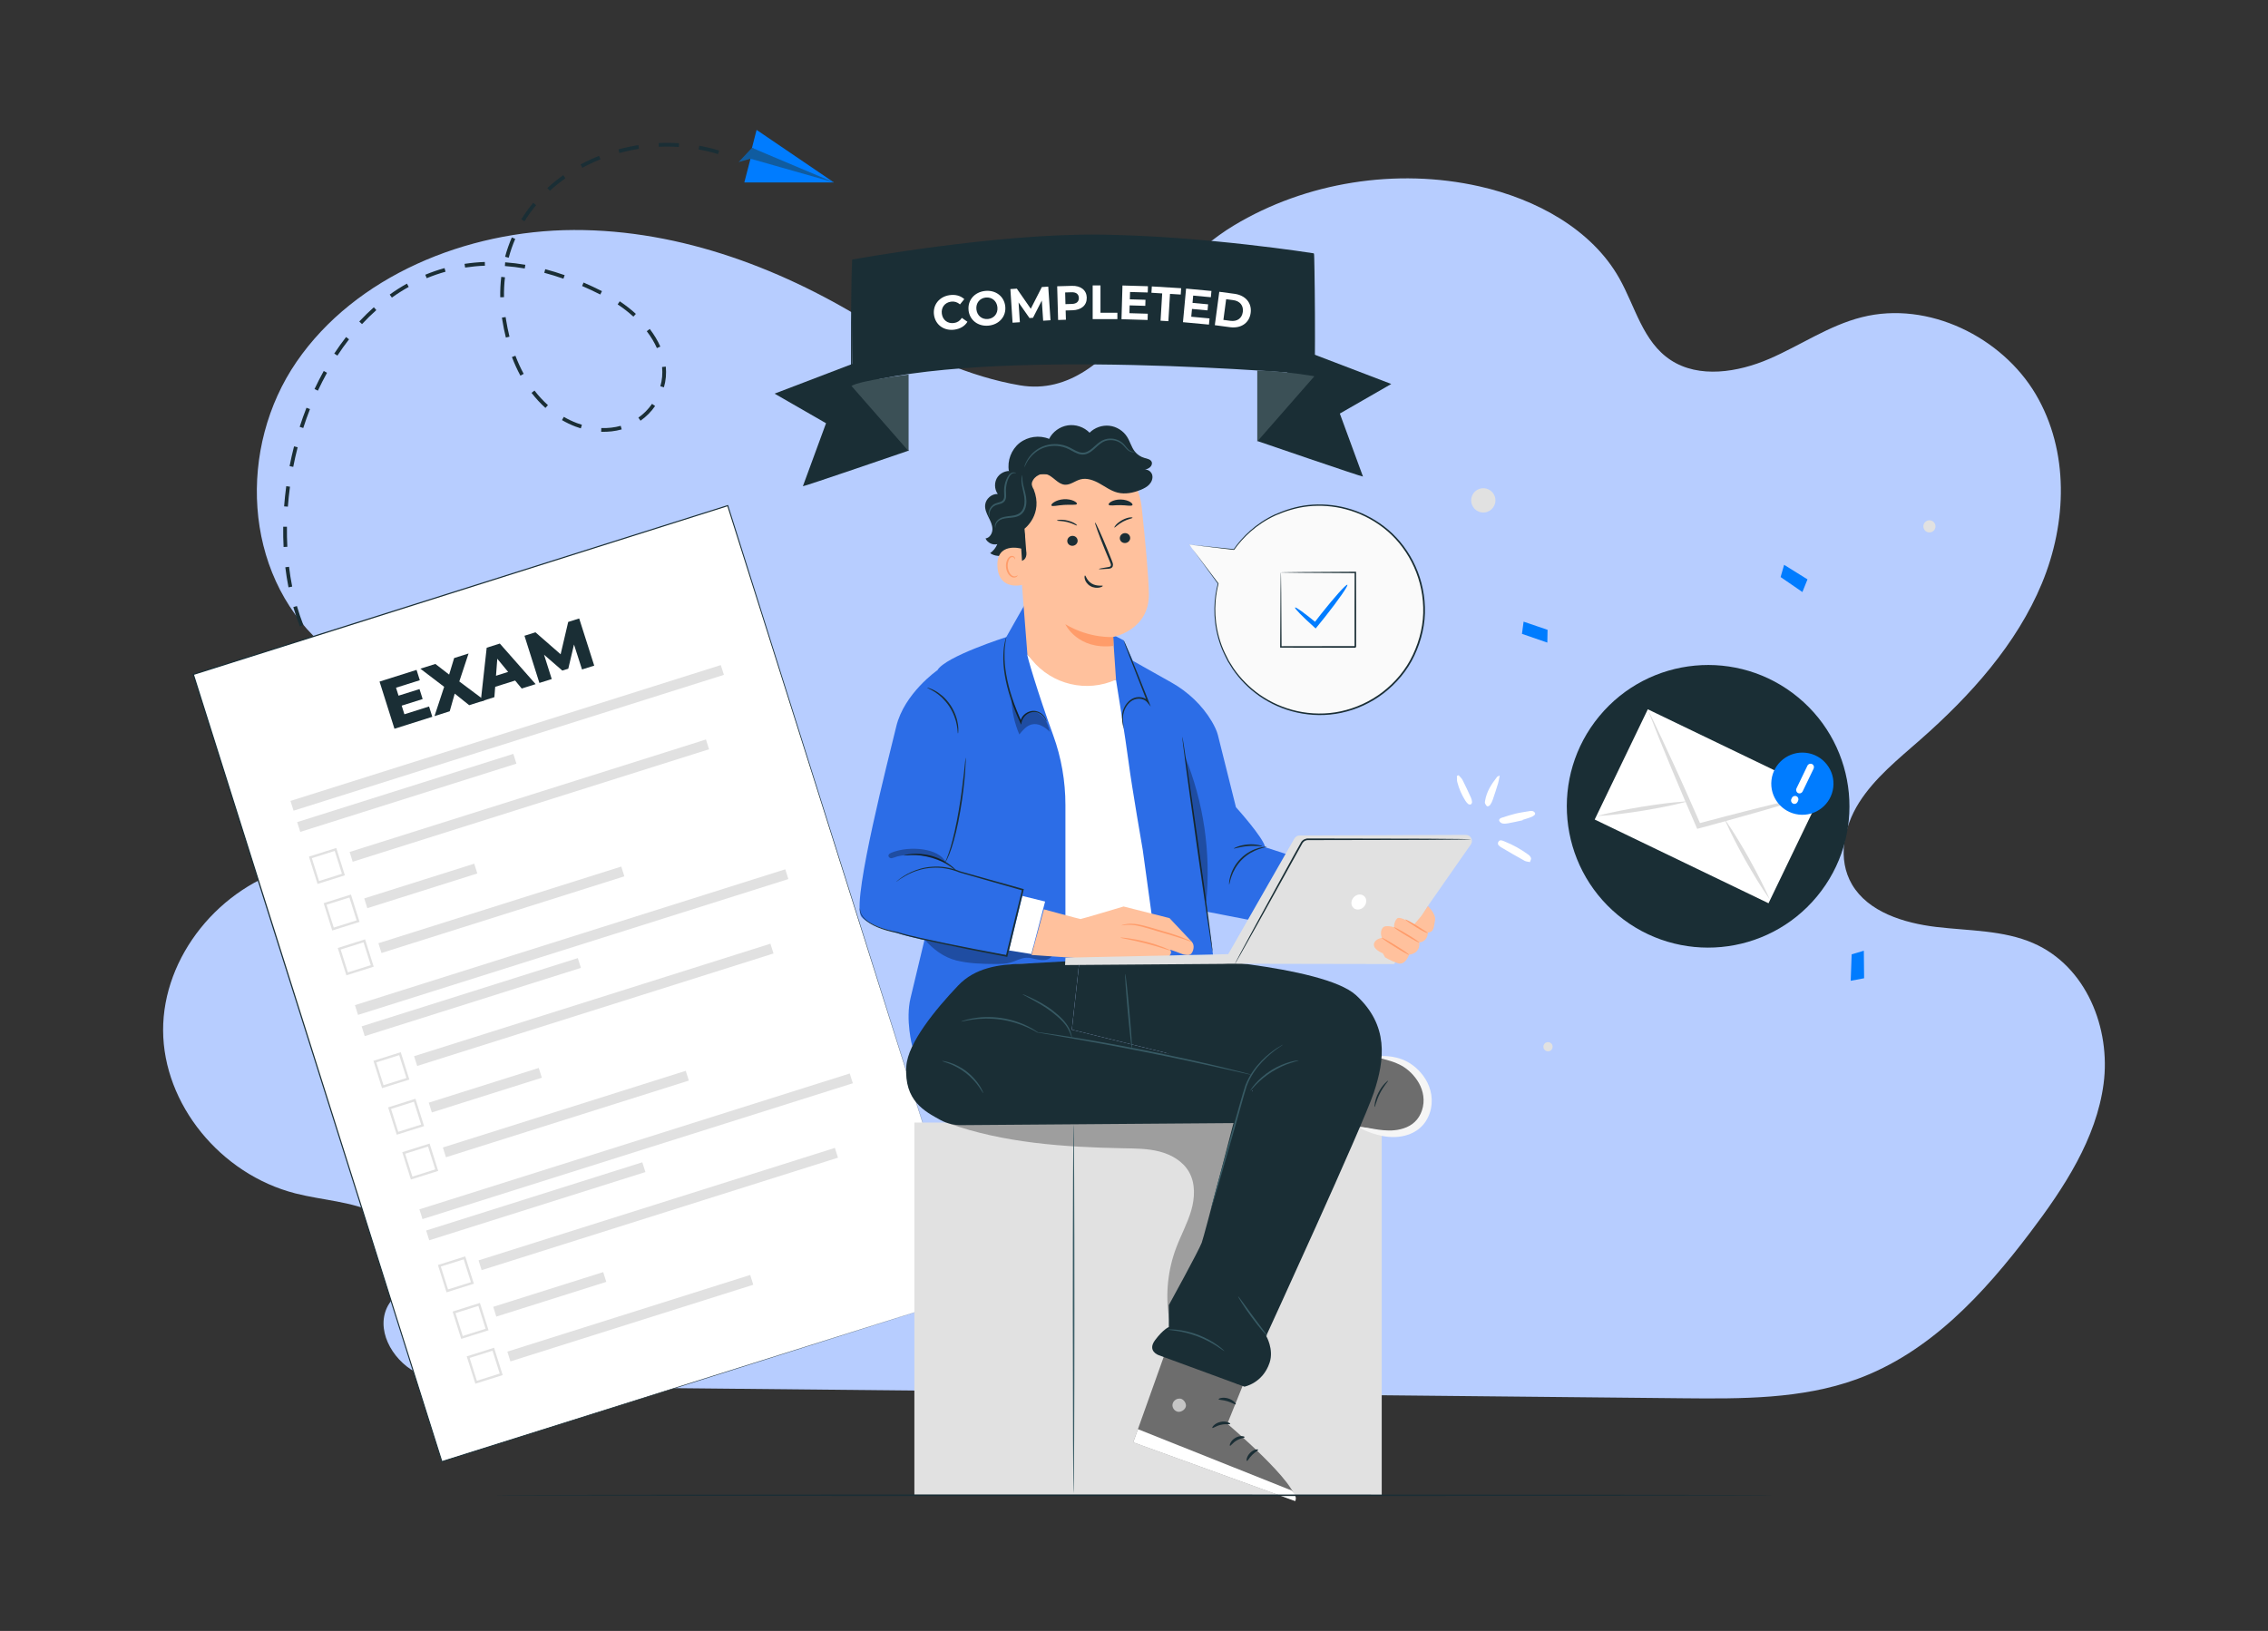 <?xml version="1.0" encoding="UTF-8"?>
<svg id="Layer_1" data-name="Layer 1" xmlns="http://www.w3.org/2000/svg" xmlns:xlink="http://www.w3.org/1999/xlink" viewBox="0 0 584 420">
  <rect x="0" y="0" width="584" height="420" fill="#333333" stroke="none"/>
  <defs>
    <style>
      .cls-1 {
        fill: #fff;
      }

      .cls-2 {
        fill: #fafafa;
      }

      .cls-3 {
        opacity: .6;
      }

      .cls-4 {
        fill: #f5f5f5;
      }

      .cls-5 {
        fill: #3b5056;
      }

      .cls-6 {
        fill: #2c6de7;
      }

      .cls-7 {
        fill: #e1e1e1;
      }

      .cls-8 {
        fill: #007cff;
      }

      .cls-9 {
        opacity: .3;
      }

      .cls-10 {
        fill: #ffc19d;
      }

      .cls-11 {
        fill: #105ca0;
      }

      .cls-12 {
        fill: #ff9c6a;
      }

      .cls-13 {
        fill: #375a64;
      }

      .cls-14 {
        fill: #dcdcdc;
      }

      .cls-15 {
        fill: url(#linear-gradient);
      }

      .cls-16 {
        fill: #6d6d6d;
      }

      .cls-17 {
        fill: #1a2e35;
      }
    </style>
    <linearGradient id="linear-gradient" x1="-519.97" y1="-2207.91" x2="-149.82" y2="-1723.09" gradientTransform="translate(564 -1668) scale(1 -1)" gradientUnits="userSpaceOnUse">
      <stop offset="0" stop-color="#b7cdff"/>
      <stop offset="1" stop-color="#b7cdff"/>
    </linearGradient>
  </defs>
  <path class="cls-15" d="m523.59,242.89c-7.73-3.37-16.57-3.18-25.01-4.18-8.44-1.01-17.55-3.89-21.69-10.93-3.8-6.46-2.2-14.75,1.81-21.09,4.01-6.34,10.09-11.21,15.81-16.24,12.99-11.43,24.79-24.6,31.27-40.22,6.48-15.63,7.06-34.06-1.6-48.72-8.66-14.65-27.61-24.15-44.75-19.83-8.54,2.15-15.85,7.29-23.89,10.75s-18.05,5.07-25.32.31c-7.21-4.72-9.14-13.78-13.27-21.1-7.09-12.58-21.36-20.36-36.01-23.65-21.36-4.81-44.72-1.09-63.24,10.08-10.36,6.25-17.69,15.46-25.25,24.88-7.63,9.51-17.06,18.44-29.81,16.28-12.73-2.15-26.26-8.13-37.24-15.1-23.04-14.63-49.92-25-77.67-24.9-27.74.11-56.24,11.92-71.37,33.94-15.13,22.01-13.81,54.25,6.24,72.4,7.14,6.46,16.11,10.94,23,17.65,6.88,6.71,11.45,17.07,7,25.43-6.21,11.67-23.52,11.04-36.82,14.52-19.3,5.06-33.84,23.21-33.78,42.17.06,18.96,14.72,37.03,34.05,41.98,6.96,1.78,14.45,2.04,20.88,5.14,6.43,3.09,11.48,10.57,8.31,16.7-1.33,2.56-3.84,4.42-5.26,6.93-3.41,6.02.76,13.86,7,17.28,6.25,3.42,13.82,3.58,21.03,3.65,101.76,1.02,203.53,2.04,305.29,3.06,15.1.15,30.62.23,44.72-4.88,18.92-6.86,32.88-22.16,44.69-37.74,8.8-11.6,17.09-24.22,18.96-38.39,1.86-14.17-4.39-30.21-18.09-36.18Z"/>
  <g>
    <g>
      <path class="cls-17" d="m170.96,99.73c.5-1.72.66-3.51.48-5.32l-.96.1c.17,1.69.02,3.36-.44,4.96l.93.27Zm-2.27,4.82l-.79-.55c-.96,1.39-2.15,2.59-3.52,3.55l.55.79c1.47-1.03,2.74-2.3,3.76-3.79Zm1.35-15.29c-.68-1.54-1.6-3.07-2.73-4.55l-.77.58c1.08,1.42,1.96,2.88,2.61,4.35l.88-.39Zm-9.95,21.33l-.26-.93c-1.59.44-3.27.63-5,.57l-.03.96c1.83.06,3.6-.14,5.29-.61Zm24.81-70.9l.28-.92c-1.66-.51-3.38-.92-5.11-1.24l-.17.95c1.69.31,3.37.71,5,1.21Zm-21.17,41.14c-1.27-1.16-2.67-2.25-4.15-3.24l-.53.8c1.45.96,2.81,2.02,4.04,3.15l.65-.71Zm-14.17,29.48l.28-.92c-.44-.13-.88-.29-1.32-.45-1.13-.43-2.25-.96-3.33-1.59l-.49.83c1.12.65,2.29,1.21,3.47,1.66.46.17.92.33,1.38.47Zm25.23-72.46l.06-.96c-1.74-.11-3.5-.13-5.25-.05l.04.96c1.71-.08,3.44-.06,5.14.05Zm-19.78,37.13c-1.58-.8-3.17-1.54-4.74-2.22l-.38.89c1.54.66,3.12,1.4,4.68,2.19l.43-.86Zm-13.92,29.35c-1.23-1.11-2.4-2.38-3.46-3.75l-.76.59c1.1,1.42,2.3,2.73,3.58,3.88l.65-.72Zm23.44-66.01l-.15-.95c-1.73.27-3.45.65-5.13,1.11l.25.93c1.65-.45,3.34-.82,5.03-1.08Zm-55.79,147.09l.05-.96c-1.74-.1-3.45-.31-5.09-.62l-.18.95c1.68.33,3.44.54,5.22.64Zm36.34-113.64l.32-.91c-1.67-.59-3.35-1.1-5-1.54l-.25.93c1.62.43,3.28.94,4.93,1.52Zm-10.23,24.51c-.79-1.46-1.51-3.03-2.13-4.67l-.9.34c.64,1.68,1.37,3.29,2.18,4.78l.85-.46Zm19.77-55.25l-.36-.9c-1.63.65-3.23,1.4-4.76,2.22l.46.85c1.5-.81,3.06-1.54,4.66-2.18Zm-56.18,142.34l.33-.91c-.18-.06-.36-.13-.54-.2-1.42-.54-2.8-1.18-4.11-1.91l-.47.84c1.35.75,2.78,1.41,4.24,1.97.18.07.37.14.56.21Zm32.75-96.67c-.35-1.41-.65-2.89-.89-4.4-.03-.22-.07-.43-.1-.65l-.95.14c.03.22.07.44.1.66.24,1.53.55,3.04.91,4.48l.94-.23Zm14.4-40.79l-.56-.79c-1.44,1.02-2.82,2.13-4.09,3.3l.65.71c1.25-1.14,2.59-2.23,4-3.22Zm-10.47,23.23l.16-.95c-1.74-.3-3.49-.51-5.2-.64l-.07.96c1.68.12,3.39.33,5.11.63Zm-5.34,7.39c-.03-1.73.05-3.45.25-5.12l-.96-.11c-.2,1.72-.29,3.48-.26,5.25l.96-.02Zm8.27-23.69l-.74-.62c-1.13,1.35-2.16,2.79-3.08,4.26l.82.51c.89-1.44,1.9-2.84,3-4.15Zm-48.19,124.67c-1.32-1.04-2.58-2.21-3.75-3.48l-.71.65c1.2,1.3,2.5,2.51,3.86,3.58l.6-.76Zm41.13-111.14c.44-1.65,1.01-3.28,1.68-4.84l-.88-.38c-.69,1.6-1.28,3.28-1.73,4.97l.93.25Zm-6.12,2.05l-.03-.96c-1.76.06-3.52.23-5.22.49l.15.95c1.67-.25,3.39-.42,5.11-.48Zm-41.97,101.61c-.95-1.37-1.84-2.85-2.65-4.4l-.85.45c.83,1.58,1.74,3.09,2.71,4.5l.79-.55Zm31.83-100.06l-.26-.93c-1.68.47-3.35,1.04-4.96,1.71l.37.89c1.58-.65,3.21-1.22,4.85-1.67Zm-36.62,90.98c-.61-1.56-1.17-3.2-1.65-4.88l-.93.27c.49,1.71,1.06,3.38,1.68,4.97l.9-.35Zm27.14-87.07l-.47-.84c-1.51.84-3,1.79-4.43,2.82l.56.78c1.4-1.01,2.86-1.93,4.34-2.76Zm-30.01,77.18c-.33-1.65-.6-3.37-.81-5.1l-.96.12c.21,1.75.49,3.49.82,5.17l.95-.19Zm-1.25-10.25c-.09-1.7-.12-3.44-.1-5.17h-.96c-.02,1.74,0,3.5.1,5.22l.96-.05Zm22.91-60.96l-.64-.72c-1.28,1.14-2.54,2.37-3.75,3.67l.71.66c1.18-1.27,2.42-2.48,3.68-3.6Zm-22.77,50.63c.13-1.71.31-3.44.54-5.15l-.96-.13c-.23,1.73-.42,3.48-.55,5.2l.96.07Zm15.75-43.1l-.76-.59c-1.05,1.35-2.08,2.79-3.05,4.26l.81.53c.95-1.45,1.96-2.87,3-4.2Zm-14.37,32.85c.33-1.69.71-3.39,1.14-5.05l-.93-.24c-.43,1.68-.82,3.39-1.15,5.1l.95.19Zm8.7-24.23l-.84-.47c-.83,1.5-1.63,3.07-2.38,4.66l.87.41c.74-1.57,1.53-3.12,2.35-4.6Zm-6.12,14.22c.53-1.65,1.11-3.28,1.73-4.87l-.9-.35c-.63,1.61-1.22,3.26-1.75,4.92l.92.3Z"/>
      <path class="cls-17" d="m116.73,185.15l-.11-.96c-.86.1-1.72.18-2.57.24l.06.96c.86-.06,1.74-.14,2.62-.24Z"/>
    </g>
    <g>
      <path class="cls-11" d="m205.31,41.97l9.42,5.01s-9.86-1.18-10.1-1.21c-.24-.03-11.38-4.9-11.38-4.9l-3.06.87,3.44-3.67,11.68,3.9Z"/>
      <polygon class="cls-8" points="193.63 38.07 194.82 33.45 214.73 46.98 193.63 38.07"/>
      <polygon class="cls-8" points="191.66 46.98 193.25 40.87 214.73 46.98 191.66 46.98"/>
    </g>
  </g>
  <g>
    <g>
      <rect class="cls-1" x="78.43" y="147" width="144.32" height="212.58" transform="translate(-69.28 57.1) rotate(-17.52)"/>
      <path class="cls-17" d="m251.41,332.92c-.39-1.22-26.33-83.2-64.15-202.67l.18.09c-41.88,13.23-88.53,27.96-137.6,43.47h-.02s.1-.19.1-.19c24.08,76.29,46.31,146.72,63.98,202.73l-.16-.08c83.83-26.39,136.68-43.03,137.66-43.34-.98.31-53.8,17.04-137.59,43.58l-.12.04-.04-.12c-17.69-56-39.94-126.42-64.04-202.71l-.05-.15.15-.05h.02c49.08-15.5,95.73-30.22,137.61-43.44l.14-.04.04.14c37.65,119.52,63.49,201.54,63.87,202.76Z"/>
    </g>
    <g>
      <g>
        <rect class="cls-7" x="72.51" y="188.68" width="116.2" height="2.64" transform="translate(-51.15 48.15) rotate(-17.52)"/>
        <rect class="cls-7" x="75.58" y="202.85" width="58.37" height="2.64" transform="translate(-56.62 41.02) rotate(-17.52)"/>
        <rect class="cls-7" x="88.2" y="204.84" width="96.22" height="2.64" transform="translate(-55.75 50.61) rotate(-17.52)"/>
        <rect class="cls-7" x="93.52" y="226.81" width="29.7" height="2.64" transform="translate(-63.67 43.22) rotate(-17.52)"/>
        <path class="cls-7" d="m81.77,227.63l-2.22-7.04,7.04-2.22,2.22,7.04-7.04,2.22Zm-1.47-6.64l1.86,5.89,5.89-1.86-1.86-5.89-5.89,1.86Z"/>
        <path class="cls-7" d="m85.55,239.62l-2.22-7.04,7.04-2.22,2.22,7.04-7.04,2.22Zm-1.47-6.64l1.86,5.89,5.89-1.86-1.86-5.89-5.89,1.86Z"/>
        <rect class="cls-7" x="96.33" y="232.95" width="65.58" height="2.64" transform="translate(-64.55 49.75) rotate(-17.52)"/>
        <path class="cls-7" d="m89.19,251.16l-2.22-7.04,7.04-2.22,2.22,7.04-7.04,2.22Zm-1.47-6.64l1.86,5.89,5.89-1.86-1.86-5.89-5.89,1.86Z"/>
      </g>
      <g>
        <rect class="cls-7" x="89.12" y="241.27" width="116.2" height="2.64" transform="translate(-66.22 55.59) rotate(-17.52)"/>
        <rect class="cls-7" x="92.18" y="255.44" width="58.37" height="2.64" transform="translate(-71.68 48.46) rotate(-17.52)"/>
        <rect class="cls-7" x="104.81" y="257.43" width="96.22" height="2.64" transform="translate(-70.82 58.05) rotate(-17.52)"/>
        <rect class="cls-7" x="110.13" y="279.41" width="29.7" height="2.64" transform="translate(-78.73 50.66) rotate(-17.52)"/>
        <path class="cls-7" d="m98.37,280.22l-2.22-7.04,7.04-2.22,2.22,7.04-7.04,2.22Zm-1.47-6.64l1.86,5.89,5.89-1.86-1.86-5.89-5.89,1.86Z"/>
        <path class="cls-7" d="m102.16,292.21l-2.22-7.04,7.04-2.22,2.22,7.04-7.04,2.22Zm-1.47-6.64l1.86,5.89,5.89-1.86-1.86-5.89-5.89,1.86Z"/>
        <rect class="cls-7" x="112.94" y="285.54" width="65.58" height="2.64" transform="translate(-79.62 57.2) rotate(-17.52)"/>
        <path class="cls-7" d="m105.8,303.75l-2.22-7.04,7.04-2.22,2.22,7.04-7.04,2.22Zm-1.47-6.64l1.86,5.89,5.89-1.86-1.86-5.89-5.89,1.86Z"/>
      </g>
      <g>
        <rect class="cls-7" x="105.72" y="293.85" width="116.2" height="2.64" transform="translate(-81.28 63.03) rotate(-17.52)"/>
        <rect class="cls-7" x="108.79" y="308.02" width="58.37" height="2.64" transform="translate(-86.74 55.9) rotate(-17.52)"/>
        <rect class="cls-7" x="121.41" y="310.01" width="96.22" height="2.64" transform="translate(-85.88 65.49) rotate(-17.52)"/>
        <rect class="cls-7" x="126.73" y="331.98" width="29.7" height="2.64" transform="translate(-93.79 58.1) rotate(-17.52)"/>
        <path class="cls-7" d="m114.98,332.8l-2.22-7.04,7.04-2.22,2.22,7.04-7.04,2.22Zm-1.47-6.64l1.86,5.89,5.89-1.86-1.86-5.89-5.89,1.86Z"/>
        <path class="cls-7" d="m118.76,344.79l-2.22-7.04,7.04-2.22,2.22,7.04-7.04,2.22Zm-1.47-6.64l1.86,5.89,5.89-1.86-1.86-5.89-5.89,1.86Z"/>
        <rect class="cls-7" x="129.54" y="338.12" width="65.58" height="2.64" transform="translate(-94.68 64.63) rotate(-17.52)"/>
        <path class="cls-7" d="m122.4,356.33l-2.22-7.04,7.04-2.22,2.22,7.04-7.04,2.22Zm-1.47-6.64l1.86,5.89,5.89-1.86-1.86-5.89-5.89,1.86Z"/>
      </g>
    </g>
    <g>
      <path class="cls-17" d="m110.48,181.93l.84,2.66-9.75,3.08-3.84-12.15,9.53-3.01.84,2.66-6.13,1.93.65,2.05,5.4-1.7.81,2.57-5.4,1.7.7,2.22,6.35-2.01Z"/>
      <path class="cls-17" d="m120.8,181.59l-3.71-2.97-1.29,4.55-3.92,1.24,2.49-7.54-6.13-4.67,3.87-1.22,3.54,2.74,1.29-4.26,3.71-1.17-2.38,7.2,6.5,4.86-3.96,1.25Z"/>
      <path class="cls-17" d="m132.65,175.25l-5.14,1.62-.21,2.66-3.51,1.11,1.53-13.84,3.38-1.07,9.22,10.45-3.58,1.13-1.7-2.06Zm-1.81-2.22l-2.79-3.39-.33,4.38,3.12-.99Z"/>
      <path class="cls-17" d="m149.87,172.41l-2.07-6.43-1.47,6.23-1.53.48-4.71-4.09,1.98,6.27-3.18,1-3.84-12.15,2.83-.89,6.48,5.66,1.95-8.33,2.83-.89,3.87,12.14-3.16,1Z"/>
    </g>
  </g>
  <g>
    <g>
      <rect class="cls-7" x="235.45" y="289.08" width="120.34" height="95.96"/>
      <g class="cls-9">
        <path d="m244.22,289.28c14.17,5.06,29.79,6.13,45,6.42,3.15.06,6.34.05,9.38.85,3.05.79,6,2.5,7.56,5.24,1.7,2.97,1.52,6.7.56,9.99-.97,3.29-2.64,6.32-3.85,9.53-2.13,5.63-2.79,11.8-1.9,17.75.38,2.53,1.05,5.07,2.51,7.17,1.46,2.1,3.81,3.69,6.37,3.73,4.57.07,7.71-4.43,9.97-8.4,9.3-16.29,19.36-34.81,25.31-52.6l-100.92.33Z"/>
      </g>
      <path class="cls-13" d="m276.45,384.53c-.12,0-.21-21.27-.21-47.5s.1-47.51.21-47.51.21,21.26.21,47.51-.1,47.5-.21,47.5Z"/>
    </g>
    <g>
      <g>
        <path class="cls-6" d="m325.76,218.17c-.36-2.39-7.51-10.3-7.51-10.3,0,0-3.58-14.35-4.65-18.59-.27-1.06-.84-2.26-1.55-3.47-2.5-4.23-6.16-7.66-10.44-10.07l-9.9-5.57-2.37-5.27-23.78-12.22-6.45,11.38s-15.66,4.98-17.73,8.53c-2.07,3.55,1.03,51.19,1.03,51.19,0,0-6.55,27.49-7.94,33.18-1.38,5.69.44,12.48.44,12.48l11.66-14.64c3.62-4.55,11.58-6.64,17.3-6.56l48.84.22-1.94-13.68,39.49,7.68s6.79-13.25,7.33-13.52c.54-.27-31.83-10.77-31.83-10.77Z"/>
        <path class="cls-1" d="m264.54,168.53c-.34-.35,2.76,10.13,6.65,20.8,2.1,5.75,3.15,11.85,3.15,17.99v38.64l23.42-1.59-3.5-25.45s-2.85-16.42-3.65-22.66c-.73-5.72-3.25-21.22-3.25-21.22,0,0-13.02,3.48-22.82-6.5Z"/>
        <path class="cls-17" d="m316.5,227.77s-.04-.21,0-.59c.03-.38.12-.92.31-1.57.36-1.3,1.19-3.06,2.68-4.54,1.48-1.48,3.24-2.32,4.54-2.69.65-.19,1.2-.28,1.57-.31.38-.03.59-.03.59,0,0,.07-.82.16-2.07.6-1.24.43-2.91,1.27-4.33,2.7-1.42,1.42-2.27,3.09-2.69,4.33-.43,1.25-.52,2.08-.59,2.07Z"/>
        <path class="cls-17" d="m317.71,218.5c-.05-.09,1.49-.87,3.57-1.04,2.09-.18,3.73.34,3.7.44-.02.13-1.65-.19-3.66-.01-2.01.16-3.56.73-3.61.61Z"/>
        <g>
          <g class="cls-9">
            <path d="m240.05,239.58l-2.03,2.3c2.18,2.53,5.01,4.66,8.25,5.46,3.24.8,6.61.89,9.95.9,1.35,0,2.73,0,4.03-.38,1.32-.38,2.56-1.13,3.94-1.22.92-.06,1.83.2,2.73.39.9.19,1.86.33,2.74.04.88-.28,1.65-1.1,1.59-2.02-10.15-2.96-20.64-4.8-31.19-5.48Z"/>
          </g>
          <path class="cls-10" d="m306.89,242.53l-5.75-6.1-11.82-2.99s-10.83,3.24-11.09,3.23c-.26,0-9.43-2.5-9.43-2.5l-3.2,11.75,16.51,1.13,18.85-.75s.98-.92.4-1.54c-.58-.63,3.15,1.06,3.59,1.08.43.02,1.29.36,1.87-.35.4-.48.94-2.02.06-2.95Z"/>
          <path class="cls-12" d="m301.37,244.76c-.02.06-.73-.17-1.88-.53-1.15-.36-2.73-.85-4.5-1.3-1.77-.45-3.4-.79-4.58-1.03-1.18-.24-1.91-.38-1.9-.44,0-.06.75-.01,1.95.15,1.2.16,2.84.45,4.63.91,1.79.46,3.37.99,4.5,1.43,1.13.44,1.8.77,1.78.82Z"/>
          <path class="cls-12" d="m306.89,242.53c-.02.06-1.01-.31-2.62-.85-1.61-.54-3.86-1.21-6.36-1.91-2.5-.74-4.72-1.48-6.41-1.58-1.68-.14-2.7.19-2.72.11,0-.02.24-.13.71-.24.47-.11,1.17-.2,2.03-.17,1.74.02,4.03.74,6.51,1.47,2.5.7,4.75,1.41,6.34,2.03.8.31,1.43.58,1.87.78.43.2.67.33.66.35Z"/>
        </g>
        <path class="cls-6" d="m241.38,172.59s-8.52,5.92-10.59,14.46c-2.07,8.53-11.05,43.37-9.21,48.58,1.84,5.21,37.67,10.33,37.67,10.33l4.24-17.91-18.19-4.98s.23-16.59.46-23.46-4.38-27.02-4.38-27.02Z"/>
        <polygon class="cls-1" points="263.25 230.72 269.11 232.16 265.58 245.68 259.82 244.76 263.25 230.72"/>
        <path class="cls-17" d="m221.44,233.79s-.02.3.09.84c.12.54.46,1.32,1.25,2.03,1.56,1.45,4.53,2.66,8.3,3.34h.01s.01,0,.01,0c1.72.57,3.69,1.02,5.78,1.49,2.1.47,4.36.95,6.74,1.44,4.77.97,10.04,2,15.63,3.05l-.24.16c.4-1.66.83-3.42,1.27-5.2,1.01-4.11,1.98-8.09,2.9-11.87l.14.25c-6.02-1.72-11.51-3.28-16.17-4.62h0s0,0,0,0c-2.47-1.01-4.92-1.38-7.05-1.23-2.14.1-3.93.67-5.32,1.25-1.39.6-2.39,1.25-3.06,1.69-.31.22-.55.4-.74.54-.17.12-.26.18-.26.17,0,0,.07-.08.23-.21.16-.13.39-.34.71-.58.65-.48,1.64-1.16,3.04-1.79,1.4-.61,3.21-1.22,5.38-1.34,2.16-.17,4.67.18,7.19,1.19h-.02c4.67,1.3,10.17,2.84,16.19,4.53l.19.05-.05.19c-.92,3.78-1.89,7.76-2.89,11.87-.43,1.78-.86,3.54-1.27,5.2l-.05.19-.2-.04c-5.59-1.05-10.86-2.09-15.63-3.09-2.38-.5-4.64-.99-6.74-1.48-2.1-.49-4.05-.95-5.81-1.55h.03c-3.81-.72-6.79-1.97-8.36-3.5-.79-.75-1.13-1.58-1.22-2.13-.08-.57,0-.86,0-.86Z"/>
        <path class="cls-17" d="m246.28,224.26c-.05.05-.66-.5-1.75-1.24-1.09-.73-2.7-1.6-4.63-2.16-1.93-.56-3.75-.7-5.06-.66-1.32.03-2.13.17-2.14.1-.01-.04.79-.29,2.13-.4,1.33-.11,3.22-.02,5.2.55,1.98.58,3.62,1.51,4.68,2.32,1.07.81,1.61,1.45,1.58,1.48Z"/>
        <path class="cls-17" d="m248.66,195.07s.03.39.01,1.09c-.02.7-.08,1.72-.17,2.97-.2,2.5-.57,5.96-1.23,9.73-.64,3.78-1.46,7.17-2.26,9.56-.2.6-.41,1.13-.58,1.6-.19.44-.37.83-.52,1.17-.34.62-.53.96-.56.94-.03-.01.12-.38.41-1.01.13-.35.28-.75.45-1.19.15-.47.34-1.01.52-1.6.72-2.39,1.49-5.77,2.13-9.54.65-3.76,1.07-7.2,1.35-9.69.12-1.18.23-2.17.31-2.95.07-.7.12-1.08.15-1.08Z"/>
        <path class="cls-17" d="m269.44,185.83s-.08-.22-.28-.6c-.2-.37-.56-.91-1.22-1.34-.64-.43-1.63-.73-2.65-.39-1,.32-1.99,1.26-2.24,2.53l-.11.58-.25-.54c-.86-1.85-1.74-3.98-2.49-6.29-1.38-4.2-1.97-8.22-1.84-11.12,0-.73.1-1.38.14-1.95.1-.57.17-1.06.26-1.45.21-.78.33-1.21.36-1.2.11.02-.48,1.74-.46,4.61-.05,2.87.58,6.82,1.95,10.98.75,2.29,1.61,4.42,2.44,6.26l-.36.04c.3-1.43,1.41-2.43,2.52-2.76,1.14-.35,2.22.02,2.88.5.68.49,1.03,1.07,1.21,1.48.09.2.13.37.15.48.02.11.03.17.02.17Z"/>
        <path class="cls-17" d="m289.31,187.67s-.08-.34-.19-.97c-.09-.63-.29-1.55-.17-2.73.16-1.16.71-2.57,1.97-3.61.62-.51,1.47-.86,2.37-.85.89,0,1.86.35,2.5,1.12l-.36.21c-.25-.62-.51-1.28-.77-1.95-1.52-3.84-2.87-7.33-3.84-9.85-.45-1.21-.83-2.22-1.12-3-.25-.71-.38-1.11-.36-1.12.03-.01.21.37.51,1.06.32.77.74,1.76,1.24,2.96,1.03,2.5,2.43,5.97,3.95,9.81.26.67.52,1.32.77,1.95l.5,1.26-.86-1.05c-.53-.66-1.38-.97-2.17-.98-.81,0-1.56.28-2.14.74-1.16.93-1.73,2.27-1.92,3.36-.15,1.12,0,2.04.05,2.68.06.64.06.99.04.99Z"/>
        <path class="cls-17" d="m304.43,189.69c.12-.02,1.96,12.38,4.11,27.68,2.16,15.31,3.81,27.72,3.69,27.74-.12.02-1.96-12.37-4.11-27.68-2.16-15.3-3.81-27.72-3.69-27.74Z"/>
        <g class="cls-9">
          <path d="m260.44,179.92c.1,3.16.79,6.31,2.03,9.21.89-1.1,1.87-2.26,3.22-2.58,1.68-.4,3.39.64,4.6,1.9-.26-1.26-.68-2.51-1.47-3.52-.79-1-1.98-1.72-3.23-1.69-1.25.03-2.5.95-2.72,2.22l-2.34-5.49"/>
        </g>
        <path class="cls-17" d="m246.67,188.88c-.08,0-.05-.85-.3-2.19-.24-1.33-.84-3.13-1.98-4.85-.58-.85-1.22-1.59-1.86-2.22-.66-.6-1.29-1.1-1.87-1.45-1.14-.72-1.95-1-1.92-1.08,0-.03.22.02.58.14.19.05.41.14.66.26.25.12.54.24.84.42.61.33,1.29.82,1.98,1.42.68.63,1.35,1.38,1.95,2.27,1.18,1.78,1.75,3.66,1.93,5.04.09.69.11,1.25.08,1.64-.02.39-.05.6-.08.6Z"/>
      </g>
      <g>
        <g>
          <path class="cls-10" d="m293.99,130.7c-.96-9.05-8.72-15.84-17.82-15.61l-.9.02c-9.74.82-14.48,9.55-13.39,19.26l2.67,34.15,1.13,1.39c5.23,6.42,14.14,8.52,21.69,5.11h0l-.75-10.99s9.34-1.7,9.21-11.07c-.06-4.53-.94-13.84-1.84-22.27Z"/>
          <path class="cls-12" d="m286.69,164.03s-5.98.51-12.37-3.28c0,0,3.06,6.67,12.39,5.59l-.02-2.31Z"/>
          <path class="cls-17" d="m291.02,138.46c.04.71-.52,1.32-1.26,1.38-.74.06-1.37-.47-1.41-1.17-.04-.71.52-1.33,1.25-1.38.74-.06,1.37.47,1.41,1.17Z"/>
          <path class="cls-17" d="m291.62,133.36c-.11.16-1.17.28-2.44.96-1.27.67-2.03,1.54-2.21,1.53-.09,0,0-.24.32-.62.32-.38.93-.9,1.72-1.33.79-.42,1.53-.62,1.99-.66.47-.04.67.04.62.12Z"/>
          <path class="cls-17" d="m277.49,139.17c.04.71-.52,1.32-1.26,1.38-.74.06-1.37-.46-1.41-1.17-.04-.71.52-1.33,1.25-1.38.74-.06,1.37.47,1.41,1.17Z"/>
          <path class="cls-17" d="m277.29,135.33c-.19.04-1.06-.55-2.46-.89-1.39-.35-2.53-.26-2.66-.38-.06-.05.15-.16.65-.2.49-.05,1.29-.01,2.16.21.87.22,1.55.55,1.92.81.38.26.48.45.39.46Z"/>
          <path class="cls-17" d="m282.94,146.53c0-.08.88-.26,2.33-.48.37-.05.71-.13.77-.38.08-.27-.08-.66-.27-1.08-.37-.88-.75-1.8-1.16-2.77-1.61-3.95-2.79-7.2-2.63-7.26.16-.06,1.6,3.08,3.21,7.03.39.97.76,1.9,1.11,2.79.15.41.4.88.23,1.44-.09.28-.36.48-.59.55-.23.08-.44.09-.62.1-1.46.12-2.36.15-2.37.06Z"/>
          <path class="cls-17" d="m277.31,129.77c-.16.38-1.59.13-3.29.25-1.7.09-3.09.52-3.29.15-.09-.17.16-.53.73-.88.56-.35,1.45-.67,2.47-.73,1.02-.06,1.94.14,2.54.42.61.28.9.6.83.78Z"/>
          <path class="cls-17" d="m291.58,130.09c-.31.33-1.55,0-3.04,0-1.49-.04-2.75.25-3.04-.09-.13-.16.07-.49.61-.81.54-.31,1.44-.58,2.47-.56,1.02.02,1.91.3,2.43.63.53.33.71.67.57.83Z"/>
          <path class="cls-17" d="m296.72,122.41c-.18-.85-1.02-1.57-1.88-1.44.46-.16.93-.33,1.29-.66.36-.32.6-.84.44-1.31-.24-.72-1.17-.87-1.9-1.08-.96-.27-1.83-.85-2.45-1.63-.89-1.13-1.23-2.59-2-3.8-1-1.57-2.73-2.65-4.57-2.85-1.85-.2-3.77.47-5.09,1.79-1.43-1.47-3.59-2.2-5.62-1.89-2.03.31-3.88,1.64-4.8,3.48-2.49-1.04-5.52-.61-7.63,1.07-2.1,1.68-3.19,4.55-2.73,7.2l5.84,3.58c.1-1.8,2.11-3.24,3.84-2.74,1.76.51,2.89,2.55,4.72,2.69,1.42.11,2.64-1,4.02-1.37,1.67-.45,3.44.22,4.95,1.07,1.51.85,2.94,1.91,4.62,2.33,1.97.5,4.07.06,5.95-.71.8-.33,1.6-.73,2.2-1.36.6-.63.97-1.53.79-2.38Z"/>
          <path class="cls-17" d="m266.64,122.12l26.73-.15c-.88-1.82-2.41-3.25-4.05-4.43-3.55-2.54-7.86-4.06-12.22-4.02-4.36.04-13.08,5.6-16.16,8.69-2.46,2.47-2.39,4.55-2.39,4.55-.31,3.48,1.74,7.36,2.61,10.74.45,1.74,1.36,7.03,1.36,7.03,0,0,0,0,0,0,1.47-.05,1.99-1.23,1.72-2.68l-.43-5.7s4.91-3.7,2.36-10.14c-.4-.51-1.27-2.86.46-3.88Z"/>
          <path class="cls-17" d="m263.4,135.76c-1.36-4.73-2.61-9.81-1.16-14.52-.26-.01-.53-.02-.79-.03l-.33.24c-1.5-.5-3.29.07-4.21,1.34-.93,1.27-.92,3.15.01,4.42-1.58-.07-3.1,1.25-3.25,2.83-.1,1.09.37,2.14.86,3.12.49.98,1.01,2,1.02,3.09,0,1.09-.69,2.28-1.78,2.41.49,1.12,1.85,1.78,3.03,1.47-.38.93-1.02,1.74-1.84,2.32,1.74,1.19,4.13.78,6.03-.14,1.12-.55,2.23-1.33,2.69-2.49.51-1.29.12-2.74-.26-4.07Z"/>
          <path class="cls-10" d="m262.96,141.28c-.16-.06-6.49-1.74-6.12,4.66.37,6.4,6.72,4.71,6.72,4.53,0-.18-.6-9.19-.6-9.19Z"/>
          <path class="cls-12" d="m262.03,148.14s-.11.08-.29.18c-.18.09-.49.17-.83.07-.69-.21-1.32-1.25-1.42-2.4-.05-.58.04-1.14.22-1.61.17-.48.45-.82.79-.9.33-.1.59.09.68.27.1.17.06.3.1.31.02.01.13-.12.06-.38-.03-.13-.12-.27-.28-.39-.16-.12-.39-.17-.63-.13-.49.06-.91.54-1.11,1.06-.22.52-.34,1.15-.28,1.81.12,1.29.85,2.46,1.79,2.67.46.09.82-.07,1.01-.23.19-.17.21-.31.19-.33Z"/>
          <path class="cls-13" d="m256.32,135.97s-.18-.24-.12-.74c.06-.49.41-1.2,1.2-1.67.77-.47,1.84-.59,2.93-.71,1.08-.12,2.31-.42,2.92-1.48.62-1.03.63-2.3.5-3.36-.15-1.08-.44-2.05-.58-2.89-.34-1.69-.01-2.78.04-2.75.08.01-.11,1.05.3,2.68.18.82.5,1.77.69,2.9.16,1.12.18,2.47-.53,3.69-.36.6-.92,1.05-1.53,1.29-.6.24-1.21.33-1.77.39-1.12.1-2.1.18-2.81.56-.7.37-1.07.97-1.18,1.4-.11.44-.03.7-.07.71Z"/>
          <path class="cls-13" d="m254.77,133.18s-.14-.18-.2-.58c-.05-.39-.02-1,.32-1.65.17-.32.42-.64.76-.91.34-.28.79-.45,1.23-.57.44-.13.89-.24,1.22-.5.33-.26.47-.68.48-1.17.02-.49-.06-1-.04-1.52,0-.51.07-1,.16-1.45.2-.91.53-1.69.92-2.29.39-.62,1-.92,1.42-.9.42,0,.6.19.58.21-.02.04-.21-.07-.57-.02-.35.04-.82.32-1.13.9-.32.57-.61,1.33-.77,2.19-.08.43-.13.89-.13,1.37,0,.47.07.97.05,1.53,0,.54-.2,1.18-.68,1.54-.46.35-.97.44-1.4.56-.88.17-1.46.66-1.81,1.22-.68,1.15-.33,2.05-.43,2.05Z"/>
          <path class="cls-13" d="m292.24,116.3s-.48.35-1.32-.05c-.41-.18-.82-.57-1.21-1.03-.39-.47-.84-.97-1.49-1.32-1.25-.71-3.27-.9-4.83.32-.79.57-1.49,1.38-2.41,2.05-.46.33-1,.62-1.6.74-.61.12-1.25.03-1.82-.17-1.15-.41-2.06-1.12-3.06-1.48-.99-.38-2.03-.55-3.01-.54-1.98,0-3.68.75-4.85,1.67-1.19.92-1.88,1.95-2.29,2.68-.4.74-.54,1.2-.58,1.18-.02,0,0-.12.06-.34.06-.22.17-.53.35-.93.37-.77,1.03-1.88,2.24-2.87,1.19-1,2.98-1.82,5.06-1.85,1.03-.03,2.13.14,3.19.54,1.07.39,2,1.1,3.05,1.47.52.19,1.06.25,1.57.16.51-.1.98-.35,1.41-.65.86-.62,1.58-1.42,2.43-2.02.84-.63,1.87-.94,2.8-.93.94,0,1.79.27,2.48.67.69.4,1.16.97,1.53,1.45.37.47.72.84,1.08,1.04.74.41,1.24.17,1.23.22Z"/>
        </g>
        <path class="cls-17" d="m279.38,148.2c.2-.05.44,1.32,1.77,2.1,1.33.78,2.77.38,2.81.57.03.08-.28.32-.89.44-.6.12-1.52.08-2.33-.4-.82-.48-1.26-1.22-1.4-1.77-.15-.56-.05-.93.04-.94Z"/>
      </g>
      <g>
        <path class="cls-16" d="m363.74,275.57c-2.42-2.16-5.77-3.16-9.01-2.97l-5.51,17.51c4.04.18,8.06,2.26,11.96,1.19,3.13-.86,5.5-3.8,5.94-7.01.44-3.21-.96-6.56-3.38-8.72Z"/>
        <path class="cls-4" d="m354.83,272.19c.01-.14.6-.25,1.67-.24,1.06.03,2.64.15,4.51.85,1.87.69,3.91,2.11,5.49,4.26.79,1.08,1.45,2.36,1.83,3.8.39,1.44.46,3.04.14,4.59-.32,1.56-1,3.02-2,4.18-1,1.17-2.28,1.98-3.55,2.46-2.57.96-5.04.81-6.93.45-1.91-.38-3.35-.93-4.32-1.34-.97-.42-1.48-.73-1.44-.87.04-.14.64-.1,1.67.07,1.03.16,2.5.48,4.3.65,1.78.16,3.93.11,5.99-.77,1.02-.44,1.96-1.09,2.69-1.99.74-.89,1.26-2.04,1.52-3.27.53-2.49-.22-4.97-1.49-6.84-1.27-1.9-2.93-3.24-4.49-4.01-1.57-.79-3.03-1.13-4.02-1.41-1-.26-1.57-.43-1.56-.58Z"/>
        <g>
          <path class="cls-16" d="m303.78,337.85l-11.98,33.57,41.7,15.12c1.2-4.07-17.47-19.89-17.47-19.89l8.56-21.2-20.8-7.61Z"/>
          <g class="cls-3">
            <path class="cls-1" d="m303.79,360.17c-.89-.07-1.77.63-1.88,1.52-.11.88.6,1.79,1.49,1.88.89.09,1.98-.73,1.98-1.62,0-.89-.88-1.91-1.76-1.78"/>
          </g>
          <path class="cls-1" d="m291.8,371.43l1.21-3.39,39.61,15.8s1.56,1.48.88,2.71l-41.7-15.12Z"/>
          <path class="cls-17" d="m316.78,366.69c-.08.2-1.13-.08-2.37.22-1.25.26-2.08.95-2.24.8-.17-.11.57-1.21,2.08-1.54,1.5-.34,2.65.35,2.53.52Z"/>
          <path class="cls-17" d="m320.49,370.09c-.02.21-1.03.24-2.04.85-1.02.58-1.53,1.45-1.73,1.37-.2-.04.09-1.28,1.35-2.02,1.26-.75,2.48-.4,2.42-.2Z"/>
          <path class="cls-17" d="m321.08,376.22c-.2-.02-.12-1.14.81-2.07.92-.93,2.04-1.02,2.06-.82.05.21-.78.58-1.53,1.35-.77.75-1.14,1.59-1.35,1.54Z"/>
          <path class="cls-17" d="m318.19,361.64c-.15.15-.98-.46-2.16-.8-1.17-.36-2.21-.3-2.25-.51-.06-.19,1.08-.63,2.47-.21,1.39.41,2.11,1.4,1.95,1.53Z"/>
          <path class="cls-17" d="m318.99,356.34c-.03.08-.88-.08-2.08-.77-.6-.34-1.28-.83-1.94-1.46-.33-.32-.66-.68-.97-1.07-.15-.19-.33-.4-.45-.72-.15-.29-.08-.88.3-1.12.33-.24.76-.24,1.06-.14.31.1.54.25.74.39.42.28.8.59,1.14.92.67.65,1.15,1.34,1.47,1.96.64,1.25.7,2.13.61,2.14-.12.03-.36-.77-1.07-1.87-.36-.55-.85-1.15-1.48-1.72-.32-.28-.67-.56-1.07-.8-.4-.28-.77-.42-.96-.26-.07.06-.08.09-.04.25.05.15.19.34.33.53.28.37.58.72.87,1.03.6.62,1.2,1.12,1.74,1.51,1.07.77,1.84,1.11,1.8,1.22Z"/>
          <path class="cls-17" d="m318.62,356.53c-.08,0-.22-.87.18-2.22.2-.67.56-1.43,1.11-2.18.28-.37.61-.74.99-1.07.39-.32.89-.77,1.71-.57.42.13.64.58.66.9.04.33-.02.58-.06.84-.1.51-.28.99-.51,1.41-.45.84-1.08,1.45-1.67,1.83-1.21.79-2.14.72-2.14.64-.03-.13.82-.26,1.82-1.07.49-.4,1.01-.98,1.37-1.72.18-.37.32-.78.4-1.22.1-.47.06-.88-.12-.9-.21-.08-.68.13-.98.42-.35.3-.66.62-.93.94-.53.66-.91,1.34-1.16,1.94-.5,1.2-.56,2.04-.68,2.03Z"/>
        </g>
        <path class="cls-17" d="m263.38,248.18c-6.32.15-12.32,1.04-16.68,5.63-5.78,6.08-12.92,14.75-13.33,20.76-.61,8.98,4.81,11.65,8.77,13.84,1.75.97,3.75,1.41,5.74,1.33l73.1-.55,2.29-12.38-47.28-11.65,1.96-17.8-14.59.82Z"/>
        <path class="cls-17" d="m277.97,247.36l23-1.06s39.73,2.21,48.2,9.98c8.47,7.77,7.41,16.59,4.59,25.07-2.82,8.47-27.72,62.67-27.72,62.67,0,0,2.02,3.45.88,6.89-1.76,5.32-6.49,6.18-6.49,6.18l-22.11-8.12s-3-1.06-.88-3.88c2.12-2.82,3.53-3.35,3.53-3.35v-5.65s7.77-14.12,8.47-16.07c.71-1.94,8.15-30.69,8.15-30.69l4.95-8.5s-11.96-5.62-22.33-9.7l-24.21-5.97,1.96-17.8Z"/>
        <path class="cls-13" d="m315.27,347.93c-.04.05-.74-.5-1.94-1.27-1.2-.78-2.92-1.74-4.95-2.51-2.03-.77-3.96-1.2-5.37-1.41-1.41-.22-2.3-.27-2.29-.34,0-.05.89-.1,2.33.04,1.44.14,3.41.53,5.48,1.31,2.07.79,3.8,1.81,4.97,2.66,1.17.85,1.8,1.48,1.77,1.52Z"/>
        <path class="cls-13" d="m326.32,344.05s-.54-.48-1.28-1.35c-.75-.88-1.74-2.12-2.78-3.53-1.04-1.41-1.93-2.73-2.54-3.7-.61-.97-.96-1.6-.91-1.63.05-.03.48.53,1.16,1.46.77,1.06,1.66,2.28,2.64,3.62.99,1.33,1.89,2.54,2.67,3.59.68.92,1.1,1.5,1.05,1.54Z"/>
        <path class="cls-13" d="m334.42,273.06c.01.07-.81.24-2.09.67-1.28.42-3.01,1.14-4.76,2.23-1.74,1.09-3.15,2.33-4.1,3.3-.95.97-1.47,1.63-1.52,1.59-.04-.03.4-.76,1.3-1.79.9-1.03,2.31-2.34,4.09-3.45,1.78-1.11,3.57-1.8,4.9-2.16,1.33-.36,2.18-.43,2.18-.38Z"/>
        <path class="cls-13" d="m311.81,311.44s.02-.17.09-.48c.09-.35.2-.8.34-1.35.33-1.22.78-2.89,1.32-4.93,1.17-4.2,2.76-9.92,4.52-16.23.92-3.17,1.7-6.19,2.59-8.92,1.03-2.71,2.66-4.8,4.16-6.35,1.52-1.55,2.94-2.6,3.95-3.26.51-.32.91-.57,1.19-.72.28-.15.43-.23.44-.21.02.03-.55.38-1.54,1.07-.97.7-2.36,1.77-3.83,3.33-1.46,1.55-3.03,3.63-4.01,6.28-.85,2.7-1.64,5.75-2.55,8.91-1.81,6.3-3.44,12-4.64,16.19-.6,2.03-1.09,3.69-1.45,4.9-.17.54-.31.98-.42,1.33-.1.3-.16.46-.17.45Z"/>
        <path class="cls-13" d="m291.47,270.03c-.12.01-.6-4.29-1.08-9.6-.48-5.32-.77-9.63-.66-9.64.12-.01.6,4.29,1.08,9.6.48,5.31.77,9.63.66,9.64Z"/>
        <path class="cls-13" d="m253.19,281.51c-.06.03-.42-.66-1.14-1.68-.72-1.02-1.84-2.34-3.34-3.51-1.5-1.17-3.05-1.94-4.21-2.39-1.16-.45-1.92-.63-1.91-.7,0-.04.8.03,2.01.42,1.21.38,2.83,1.14,4.37,2.34,1.54,1.21,2.66,2.59,3.33,3.68.67,1.08.93,1.83.89,1.85Z"/>
        <path class="cls-13" d="m267.28,265.91c-.04.07-1.02-.56-2.7-1.33-1.68-.77-4.12-1.62-6.92-2.02-2.8-.4-5.38-.27-7.21,0-1.84.26-2.95.59-2.97.51,0-.03.26-.13.76-.29.5-.17,1.24-.35,2.16-.52,1.84-.35,4.47-.52,7.32-.12,2.85.41,5.32,1.32,6.99,2.17.84.42,1.5.81,1.93,1.11.43.29.67.47.65.49Z"/>
        <path class="cls-13" d="m322.35,276.79s-.2-.02-.57-.09c-.41-.09-.95-.21-1.62-.35-1.45-.33-3.48-.78-5.96-1.34-5.03-1.13-11.99-2.64-19.71-4.17-7.72-1.53-14.73-2.78-19.81-3.66-2.51-.43-4.55-.78-6.02-1.03-.68-.12-1.22-.22-1.63-.29-.37-.07-.57-.12-.57-.13s.2,0,.58.05c.42.05.97.13,1.65.21,1.43.19,3.49.5,6.04.9,5.1.8,12.12,2.01,19.85,3.54,7.72,1.53,14.68,3.09,19.69,4.29,2.51.6,4.53,1.1,5.93,1.47.66.18,1.2.32,1.6.43.37.1.56.16.55.18Z"/>
        <path class="cls-13" d="m276.01,267.25c-.08.02-.25-.97-1.01-2.34-.38-.68-.94-1.43-1.67-2.16-.72-.74-1.61-1.47-2.56-2.21-1.91-1.46-3.85-2.49-5.24-3.25-1.4-.75-2.26-1.22-2.24-1.27.02-.05.93.32,2.37,1,1.43.69,3.41,1.69,5.36,3.18.96.75,1.85,1.5,2.58,2.28.74.77,1.29,1.57,1.66,2.29.36.72.55,1.35.65,1.79.1.44.12.69.09.69Z"/>
        <path class="cls-17" d="m357.43,278.3c.09.09-1.13,1.33-2.08,3.21-.97,1.87-1.26,3.58-1.39,3.56-.1,0,0-1.81,1.01-3.75.99-1.95,2.4-3.1,2.46-3.01Z"/>
      </g>
    </g>
    <g class="cls-9">
      <path d="m305.11,194.77l5.23,36.86.26.59c1.24-12.68-.67-25.66-5.49-37.45Z"/>
    </g>
    <g>
      <path class="cls-7" d="m333.29,215.95l-17.02,29.76-41.92.91-.1,1.9,40.59-.3,1.29-.04,42.87.08,8.66-14.94,11.07-15.86c.73-1.04-.02-2.47-1.29-2.46l-42.79.16c-.56,0-1.08.3-1.35.79Z"/>
      <g>
        <path class="cls-10" d="m367.66,233.32s2.2,2.02,1.85,3.73c-.35,1.72-.23,2.99-1.85,3.11,0,0,.12,2.2-2.2,2.55,0,0,.5,2.69-2.63,3.15,0,0-.96,2.88-2.93,2.18s-3.25-1.51-3.25-1.51l-.58-1.04s-2.9-1.09-2.19-2.73c.43-1,1.94-1.25,1.94-1.25,0,0-.62-1.46.19-2.55.7-.94,2.96-.16,2.96-.16,0,0-.13-1.21.72-2.22.77-.92,4.38,1.57,4.38,1.57l1.97-2.35,1.63-2.48Z"/>
        <path class="cls-12" d="m362.82,245.86c-.06.1-1.68-.79-3.62-2-1.94-1.2-3.45-2.26-3.39-2.36.06-.1,1.68.79,3.62,2,1.94,1.2,3.45,2.26,3.39,2.36Z"/>
        <path class="cls-12" d="m365.45,242.71c-.06.1-1.56-.69-3.36-1.78-1.79-1.08-3.2-2.04-3.14-2.14.06-.1,1.56.69,3.36,1.78,1.79,1.08,3.2,2.04,3.14,2.14Z"/>
        <path class="cls-12" d="m361.86,236.81c.07-.12,1.41.59,2.98,1.58,1.57,1,2.83,1.78,2.8,1.86-.06.14-1.46-.5-3.02-1.5-1.57-.99-2.8-1.85-2.75-1.94Z"/>
      </g>
      <path class="cls-17" d="m378.73,216.13s-.07.01-.21.02c-.16,0-.36.01-.6.02-.56,0-1.34.02-2.31.04-2.05.02-4.95.04-8.51.07-7.22.02-17.13.04-28.09.06-.69,0-1.37,0-2.04,0-.64-.05-1.23.23-1.56.74-.65,1.16-1.28,2.31-1.91,3.44-1.25,2.26-2.46,4.44-3.61,6.52-2.31,4.15-4.39,7.88-6.14,11.03-1.75,3.11-3.17,5.64-4.17,7.42-.49.85-.87,1.52-1.15,2.01-.13.21-.23.38-.31.52-.07.12-.11.17-.12.17,0,0,.02-.07.08-.19.07-.14.16-.32.27-.54.26-.5.63-1.18,1.08-2.05.97-1.8,2.36-4.35,4.05-7.49,1.73-3.16,3.78-6.91,6.06-11.08,1.15-2.08,2.35-4.27,3.59-6.53.63-1.14,1.27-2.29,1.92-3.46.4-.63,1.2-.99,1.91-.93.68,0,1.36,0,2.04,0,10.95.02,20.87.05,28.09.06,3.57.03,6.47.05,8.51.07.98.02,1.75.03,2.31.04.24,0,.44.02.6.02.14,0,.21.01.21.02Z"/>
      <path class="cls-1" d="m348.56,231.09c-.76.84-.78,2.06-.04,2.72.74.66,1.95.52,2.7-.32.76-.84.78-2.06.04-2.72-.74-.66-1.95-.52-2.7.32Z"/>
    </g>
  </g>
  <g class="cls-9">
    <path d="m229.55,219.58c-.36.15-.78.39-.78.78,0,.32.29.57.6.64.31.07,1.43-.4,1.74-.47,4.41-.97,8.04-.04,12.24,1.61l.14-.14c-1.68-3.54-9.2-4.33-13.94-2.42Z"/>
  </g>
  <path class="cls-17" d="m456.68,385.05c0,.12-73.74.21-164.67.21s-164.69-.1-164.69-.21,73.72-.21,164.69-.21,164.67.09,164.67.21Z"/>
  <g>
    <path class="cls-17" d="m206.75,125.21c.14.14,27.21-9.16,27.21-9.16l-10.41-23.89-24.1,9.21,13.25,7.62-5.96,16.22Z"/>
    <path class="cls-17" d="m219.45,99.36v-32.52s37.34-6.83,64.24-6.42c26.9.4,54.61,4.82,54.61,4.82v31.22s-84.32-7.53-118.85,2.91Z"/>
    <path class="cls-5" d="m219.25,99.39l14.71,16.8v-19.74s-12.3,1.47-14.71,2.93Z"/>
    <path class="cls-17" d="m219.45,66.83c.12,0,.17,7.29.12,16.28-.05,8.99-.19,16.28-.31,16.28-.12,0-.17-7.29-.12-16.28.05-8.99.19-16.27.31-16.27Z"/>
    <path class="cls-17" d="m350.95,122.72c-.14.14-27.21-9.16-27.21-9.16l10.41-23.89,24.1,9.21-13.25,7.62,5.96,16.22Z"/>
    <path class="cls-5" d="m338.45,96.89l-14.71,16.8v-18.31c4.9.16,9.8.67,14.71,1.51Z"/>
    <path class="cls-17" d="m338.3,65.23c.12,0,.25,7.09.29,15.83.04,8.75-.02,15.83-.14,15.83-.12,0-.25-7.09-.29-15.83-.04-8.74.02-15.83.14-15.83Z"/>
    <g>
      <path class="cls-1" d="m240.5,81.1c-.36-2.59,1.37-4.73,4.05-5.1,1.49-.21,2.8.16,3.75,1.03l-1.11,1.36c-.67-.58-1.44-.83-2.3-.71-1.61.22-2.6,1.51-2.37,3.13.22,1.62,1.52,2.59,3.13,2.37.86-.12,1.54-.56,2.02-1.32l1.44,1c-.67,1.11-1.84,1.82-3.34,2.03-2.67.37-4.91-1.21-5.27-3.8Z"/>
      <path class="cls-1" d="m249.4,79.87c-.26-2.57,1.54-4.67,4.27-4.95,2.71-.28,4.92,1.4,5.18,3.98.27,2.58-1.55,4.67-4.27,4.95-2.73.28-4.92-1.41-5.19-3.98Zm7.43-.76c-.17-1.64-1.44-2.64-2.99-2.49-1.54.16-2.59,1.4-2.42,3.04.17,1.64,1.44,2.64,2.99,2.49,1.54-.16,2.59-1.4,2.42-3.04Z"/>
      <path class="cls-1" d="m268.61,82.59l-.35-5.2-2.27,4.45-.9.06-2.81-4.01.33,5.09-1.88.12-.56-8.66,1.66-.11,3.59,5.18,2.85-5.59,1.65-.11.58,8.66-1.88.12Z"/>
      <path class="cls-1" d="m279.83,76.66c.05,1.93-1.36,3.18-3.68,3.24l-1.75.05.07,2.39-2.01.06-.24-8.68,3.76-.11c2.32-.07,3.8,1.1,3.86,3.04Zm-2.03.06c-.03-.95-.66-1.5-1.89-1.46l-1.64.05.08,3.01,1.64-.05c1.23-.03,1.83-.61,1.81-1.55Z"/>
      <path class="cls-1" d="m281.36,73.5h2.01v7.04h4.35v1.64h-6.36v-8.68Z"/>
      <path class="cls-1" d="m295.55,80.79l-.05,1.61-6.72-.2.25-8.68,6.56.19-.05,1.61-4.56-.13-.05,1.89,4.03.12-.05,1.56-4.03-.12-.06,2.01,4.72.14Z"/>
      <path class="cls-1" d="m299.26,75.56l-2.77-.17.1-1.63,7.55.46-.1,1.63-2.77-.17-.42,7.03-2.01-.12.42-7.03Z"/>
      <path class="cls-1" d="m311.45,81.98l-.15,1.61-6.69-.62.8-8.65,6.53.61-.15,1.61-4.55-.42-.17,1.88,4.01.37-.14,1.56-4.01-.37-.19,2,4.71.44Z"/>
      <path class="cls-1" d="m313.96,75.14l3.91.52c2.81.38,4.52,2.33,4.17,4.93-.35,2.61-2.5,4.04-5.32,3.67l-3.91-.52,1.15-8.6Zm2.88,7.48c1.71.23,2.96-.64,3.18-2.29.22-1.65-.76-2.82-2.47-3.04l-1.82-.24-.71,5.33,1.82.24Z"/>
    </g>
  </g>
  <polygon class="cls-8" points="398.43 165.48 398.49 162.19 392.32 160.09 391.9 163.23 398.43 165.48"/>
  <path class="cls-7" d="m379.11,127.53c.73-1.57,2.6-2.25,4.16-1.51s2.25,2.6,1.51,4.16-2.6,2.25-4.16,1.51-2.25-2.6-1.51-4.16Z"/>
  <path class="cls-7" d="m495.4,134.89c.37-.78,1.3-1.12,2.08-.76s1.12,1.3.76,2.08-1.3,1.12-2.08.76-1.12-1.3-.76-2.08Z"/>
  <path class="cls-7" d="m397.53,269.05c.28-.59.98-.85,1.58-.57s.85.98.57,1.58-.98.85-1.58.57-.85-.98-.57-1.58Z"/>
  <polygon class="cls-8" points="464.11 152.46 465.42 149.2 459.4 145.45 458.5 148.6 464.11 152.46"/>
  <polygon class="cls-8" points="476.55 252.57 480 251.92 479.93 244.83 476.79 245.76 476.55 252.57"/>
  <g>
    <g>
      <path class="cls-2" d="m306.21,140.23l11.51,1.27c2.77-3.95,6.63-7.2,11.38-9.24,13.67-5.88,29.52.43,35.4,14.1,5.88,13.67-.43,29.52-14.1,35.4-13.67,5.88-29.52-.43-35.4-14.1-2.46-5.71-2.78-11.79-1.34-17.38h0s-7.46-10.05-7.46-10.05Z"/>
      <path class="cls-17" d="m306.21,140.23c.45.6,2.78,3.69,7.54,10h-.18s0,0,0,0c.03-.05.09-.07.14-.04.04.02.06.07.05.12-.95,3.72-1.32,8.63.18,13.92.38,1.31.84,2.65,1.49,3.96.33.65.64,1.32.99,1.98.4.63.8,1.28,1.21,1.93,1.75,2.53,4.03,4.9,6.81,6.83,2.77,1.93,6.05,3.41,9.61,4.19,3.56.78,7.42.87,11.22.05,3.79-.82,7.51-2.49,10.74-4.97,3.21-2.48,6-5.72,7.79-9.56,1.84-3.89,2.82-8.14,2.67-12.3-.12-4.15-1.2-8.17-3.02-11.67-1.81-3.51-4.34-6.53-7.28-8.78-2.94-2.27-6.23-3.84-9.54-4.72-3.31-.89-6.64-1.1-9.73-.78-3.1.32-5.92,1.25-8.44,2.33-5.02,2.3-8.47,5.77-10.65,8.85-.02.03-.06.05-.09.04-7.28-.87-10.79-1.28-11.5-1.37.71.07,4.23.43,11.52,1.17l-.09.04c2.17-3.12,5.63-6.65,10.69-9,2.54-1.11,5.39-2.06,8.53-2.4,3.13-.33,6.5-.13,9.86.76,3.36.89,6.7,2.47,9.69,4.77,3,2.28,5.56,5.34,7.41,8.9,1.85,3.56,2.96,7.63,3.08,11.85.16,4.22-.84,8.54-2.71,12.49-1.82,3.89-4.65,7.19-7.91,9.71-3.28,2.52-7.06,4.21-10.91,5.04-3.86.82-7.77.73-11.38-.07-3.62-.8-6.93-2.31-9.74-4.27-2.81-1.96-5.11-4.38-6.87-6.95-.41-.66-.82-1.31-1.22-1.96-.36-.67-.67-1.35-1-2.01-.65-1.32-1.11-2.68-1.49-4.01-1.49-5.36-1.09-10.31-.1-14.05l.19.08h0c-.03.06-.09.08-.14.05-.01,0-.03-.02-.03-.03-4.65-6.39-6.93-9.52-7.37-10.13Z"/>
    </g>
    <g>
      <path class="cls-17" d="m329.82,147.41s.01.13.02.37c0,.27.01.61.02,1.04.01.94.03,2.26.05,3.92.02,3.38.06,8.14.09,13.85l-.18-.18c5.58,0,12.16-.02,19.18-.03.05-.05-.4.4-.21.21h0v-1.31c0-.44,0-.87,0-1.3,0-.86,0-1.72,0-2.56,0-1.69,0-3.35,0-4.96,0-3.22.01-6.26.02-9.05l.18.18c-5.7-.04-10.47-.07-13.85-.09-1.66-.02-2.98-.04-3.92-.05-.43,0-.78-.02-1.04-.02-.24,0-.37-.01-.37-.02,0,0,.11-.01.33-.02.26,0,.59-.01,1.01-.02.93-.01,2.23-.03,3.88-.05,3.41-.02,8.21-.06,13.97-.09h.18s0,.18,0,.18c0,2.79.01,5.83.02,9.05,0,1.61,0,3.27,0,4.96,0,.85,0,1.7,0,2.56,0,.43,0,.87,0,1.3v.65s0,.33,0,.33v.31h0v.02c.19-.19-.26.26-.21.22-7.02-.01-13.6-.02-19.18-.03h-.18s0-.18,0-.18c.04-5.75.07-10.56.09-13.97.02-1.64.04-2.95.05-3.88,0-.42.02-.75.02-1.01,0-.23.01-.34.02-.33Z"/>
      <path class="cls-8" d="m346.94,150.58c.28.22-2.31,3.94-5.76,8.3-.69.87-1.36,1.7-1.99,2.46l-.41.5-.46-.41c-3-2.7-5.03-4.77-4.85-4.98.18-.21,2.53,1.5,5.64,4.07l-.87.08c.59-.78,1.25-1.63,1.94-2.5,3.46-4.37,6.49-7.73,6.76-7.51Z"/>
    </g>
  </g>
  <g>
    <circle class="cls-17" cx="439.82" cy="207.61" r="36.39" transform="translate(-.59 413.96) rotate(-50.37)"/>
    <g>
      <rect class="cls-1" x="424.07" y="182.77" width="31.51" height="49.68" transform="translate(61.93 513.78) rotate(-64.28)"/>
      <g>
        <path class="cls-14" d="m469.04,204.19c-2.64.86-5.28,1.63-7.92,2.45-2.64.78-5.28,1.56-7.92,2.32-2.76.79-5.51,1.56-8.26,2.32-.09.03-.17.05-.25.08-2.43.67-4.87,1.33-7.31,1.99l-.36.09-.15-.33c-1-2.32-2-4.64-2.99-6.96-.04-.07-.07-.16-.11-.24-1.13-2.63-2.24-5.26-3.34-7.92-1.05-2.52-2.09-5.08-3.13-7.62-1-2.58-2.05-5.12-3.02-7.72,1.21,2.41,2.35,4.87,3.52,7.31,1.15,2.46,2.3,4.92,3.43,7.4,1.26,2.75,2.51,5.52,3.74,8.31t0,.02c.93,2.08,1.85,4.17,2.77,6.26,2.2-.58,4.42-1.17,6.62-1.74t.02-.01c2.95-.77,5.89-1.53,8.83-2.26,2.64-.66,5.27-1.3,7.91-1.93,2.64-.6,5.28-1.24,7.91-1.8Z"/>
        <path class="cls-14" d="m434.72,206.34s-.05.02-.08.02c-.33.09-.66.18-.99.26-1.58.41-3.17.76-4.76,1.08-1.95.4-3.91.74-5.87,1.07-1.96.31-3.93.6-5.9.84s-3.96.45-5.96.56c1.93-.54,3.88-.97,5.82-1.36,1.96-.4,3.92-.74,5.87-1.07,1.97-.31,3.94-.61,5.91-.85,1.58-.19,3.16-.36,4.76-.47.37-.03.74-.05,1.11-.07.03,0,.06,0,.09,0Z"/>
        <path class="cls-14" d="m455.7,231.62c-1.16-1.63-2.24-3.31-3.28-5.01-1.05-1.7-2.04-3.42-3.03-5.14-.97-1.74-1.92-3.49-2.82-5.26-.74-1.44-1.45-2.9-2.11-4.38-.14-.32-.28-.63-.42-.95-.01-.02-.02-.05-.03-.07.01.02.03.05.05.07.21.31.43.61.63.92.91,1.31,1.76,2.66,2.6,4.02,1.05,1.7,2.04,3.42,3.02,5.15.97,1.74,1.92,3.49,2.82,5.26.91,1.77,1.79,3.56,2.57,5.4Z"/>
      </g>
    </g>
    <g>
      <circle class="cls-8" cx="464.14" cy="201.83" r="8.01" transform="translate(208.89 638.88) rotate(-83.22)"/>
      <path class="cls-1" d="m462.58,203.04l2.83-5.87c.21-.44.75-.62,1.19-.41s.61.74.4,1.18l-2.83,5.87c-.22.45-.73.63-1.17.42s-.63-.73-.42-1.18Zm-.89,3.89c-.44-.21-.63-.73-.42-1.18l.14-.29c.21-.44.75-.62,1.19-.41s.61.74.4,1.18l-.14.29c-.22.45-.73.63-1.17.42Z"/>
    </g>
  </g>
  <g>
    <path class="cls-1" d="m393.95,222.01c-.59-.14-1.04-.15-1.39-.35-2.01-1.12-4.01-2.26-5.99-3.44-.5-.3-1.12-.74-.75-1.42.38-.7,1.08-.32,1.6-.11,2.19.87,4.24,2.02,6.14,3.41.29.21.58.55.67.89.07.27-.16.62-.29,1.02Z"/>
    <path class="cls-1" d="m392.06,211.24c-1.25.27-2.5.55-3.76.78-.46.09-.95.14-1.4.04-.32-.07-.71-.34-.83-.63-.18-.42.2-.72.59-.84,1.18-.37,2.36-.77,3.56-1.06,1.12-.27,2.27-.42,3.4-.62.59-.1,1.23-.21,1.62.41.23.37-.2.81-1.12,1.15-.68.25-1.38.45-2.07.67l.02.08Z"/>
    <path class="cls-1" d="m375.58,199.64c.35.41.79.76,1.02,1.22.76,1.48,1.45,3,2.15,4.52.16.34.26.73.29,1.11.02.21-.11.54-.28.64-.17.1-.53.05-.69-.07-.3-.23-.54-.55-.75-.87-.94-1.5-1.65-3.1-2.08-4.81-.13-.5-.06-1.05-.09-1.58.14-.05.28-.11.43-.16Z"/>
    <path class="cls-1" d="m386.17,199.72c-.17.83-.25,1.41-.41,1.96-.43,1.43-.89,2.85-1.38,4.26-.16.48-.39.95-.69,1.36-.14.2-.57.41-.74.33-.25-.12-.43-.46-.56-.75-.08-.17-.02-.42.01-.63.38-2.4,1.66-4.35,3.11-6.21.07-.09.22-.11.65-.32Z"/>
  </g>
</svg>